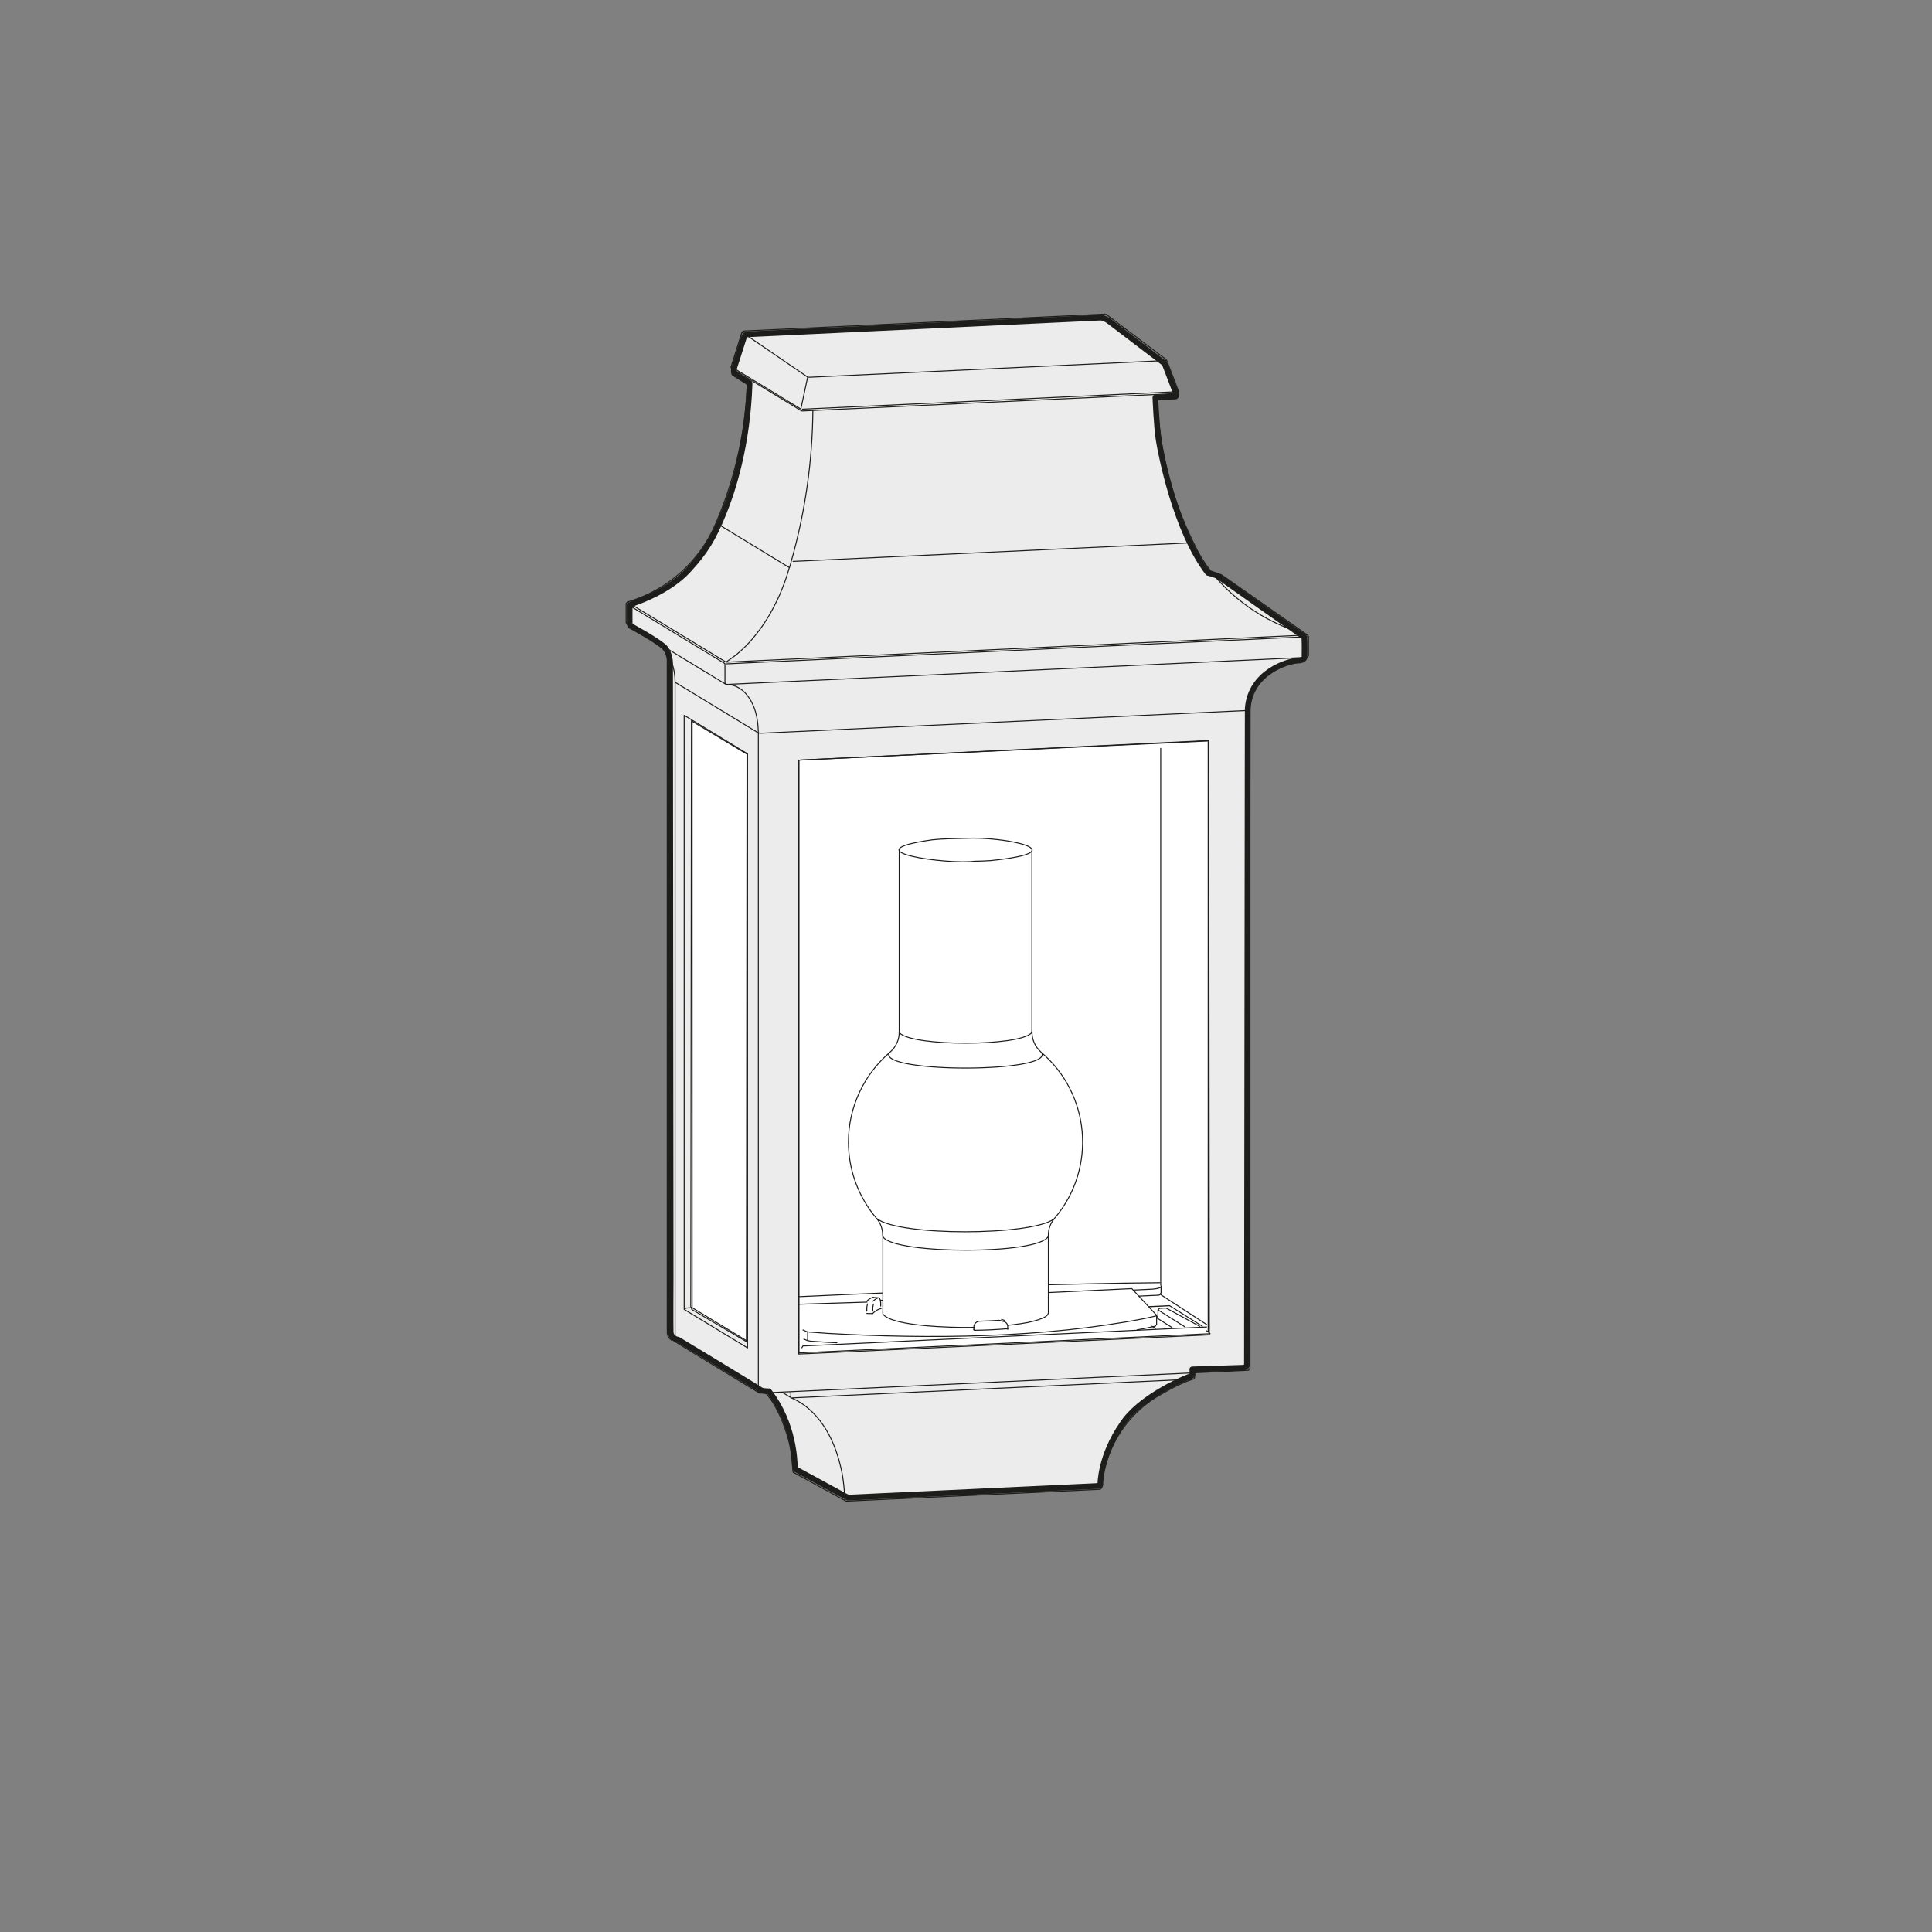 <?xml version="1.0" encoding="utf-8"?>
<!-- Generator: Adobe Illustrator 24.1.1, SVG Export Plug-In . SVG Version: 6.00 Build 0)  -->
<svg version="1.1" id="Calque_1" xmlns="http://www.w3.org/2000/svg" xmlns:xlink="http://www.w3.org/1999/xlink" x="0px" y="0px"
	 viewBox="0 0 170.08 170.08" style="enable-background:new 0 0 170.08 170.08;" xml:space="preserve">
<rect x="0" y="0" width="170.08" height="170.08" fill="#808080" stroke="none"/>
<style type="text/css">
	.st0{clip-path:url(#SVGID_2_);fill:#ECECEC;}
	.st1{clip-path:url(#SVGID_2_);fill:none;stroke:#1D1D1B;stroke-width:0.085;stroke-miterlimit:10;}
	.st2{clip-path:url(#SVGID_2_);fill:none;stroke:#1D1D1B;stroke-width:0.5;stroke-miterlimit:10;}
	.st3{clip-path:url(#SVGID_4_);fill:#FFFFFF;}
	.st4{clip-path:url(#SVGID_4_);fill:#ECECEC;}
	
		.st5{clip-path:url(#SVGID_4_);fill:none;stroke:#1D1D1B;stroke-width:0.5;stroke-linecap:round;stroke-linejoin:round;stroke-miterlimit:10;}
	
		.st6{clip-path:url(#SVGID_4_);fill:none;stroke:#1D1D1B;stroke-width:0.08;stroke-linecap:round;stroke-linejoin:round;stroke-miterlimit:10;}
	.st7{fill:none;stroke:#1D1D1B;stroke-width:0.085;stroke-linecap:round;stroke-linejoin:round;stroke-miterlimit:10;}
	.st8{clip-path:url(#SVGID_6_);fill:#ECECEC;}
	.st9{clip-path:url(#SVGID_6_);fill:none;stroke:#1D1D1B;stroke-width:0.085;stroke-miterlimit:10;}
	.st10{clip-path:url(#SVGID_6_);fill:#1D1D1B;}
	.st11{clip-path:url(#SVGID_6_);fill:none;stroke:#1D1D1B;stroke-width:0.5;stroke-miterlimit:10;}
	.st12{clip-path:url(#SVGID_6_);fill:#FFFFFF;}
	.st13{clip-path:url(#SVGID_8_);fill:#ECECEC;}
	
		.st14{clip-path:url(#SVGID_8_);fill:none;stroke:#1D1D1B;stroke-width:0.5;stroke-linecap:round;stroke-linejoin:round;stroke-miterlimit:10;}
	
		.st15{clip-path:url(#SVGID_8_);fill:none;stroke:#1D1D1B;stroke-width:0.076;stroke-linecap:round;stroke-linejoin:round;stroke-miterlimit:10;}
	.st16{clip-path:url(#SVGID_8_);fill:#FFFFFF;}
	.st17{clip-path:url(#SVGID_8_);fill:none;stroke:#1D1D1B;stroke-width:0.076;stroke-miterlimit:10;}
	.st18{fill:none;stroke:#1D1D1B;stroke-width:0.076;stroke-linecap:round;stroke-linejoin:round;stroke-miterlimit:10;}
	.st19{clip-path:url(#SVGID_10_);fill:#ECECEC;}
	
		.st20{clip-path:url(#SVGID_10_);fill:none;stroke:#1D1D1B;stroke-width:0.5;stroke-linecap:round;stroke-linejoin:round;stroke-miterlimit:10;}
	
		.st21{clip-path:url(#SVGID_10_);fill:none;stroke:#1D1D1B;stroke-width:0.085;stroke-linecap:round;stroke-linejoin:round;stroke-miterlimit:10;}
	.st22{clip-path:url(#SVGID_10_);fill:#FFFFFF;}
	.st23{clip-path:url(#SVGID_10_);fill:none;stroke:#1D1D1B;stroke-width:0.085;stroke-miterlimit:10;}
	.st24{clip-path:url(#SVGID_12_);fill:#ECECEC;}
	.st25{fill:none;stroke:#1D1D1B;stroke-width:0.25;stroke-linecap:round;stroke-linejoin:round;stroke-miterlimit:10;}
	
		.st26{clip-path:url(#SVGID_14_);fill:none;stroke:#1D1D1B;stroke-width:0.25;stroke-linecap:round;stroke-linejoin:round;stroke-miterlimit:10;}
	
		.st27{clip-path:url(#SVGID_16_);fill:none;stroke:#1D1D1B;stroke-width:0.25;stroke-linecap:round;stroke-linejoin:round;stroke-miterlimit:10;}
	
		.st28{clip-path:url(#SVGID_18_);fill:none;stroke:#1D1D1B;stroke-width:0.25;stroke-linecap:round;stroke-linejoin:round;stroke-miterlimit:10;}
	
		.st29{clip-path:url(#SVGID_18_);fill:none;stroke:#1D1D1B;stroke-width:0.5;stroke-linecap:round;stroke-linejoin:round;stroke-miterlimit:10;}
	.st30{clip-path:url(#SVGID_20_);fill:#ECECEC;}
	.st31{clip-path:url(#SVGID_20_);fill:none;stroke:#1D1D1B;stroke-width:0.5;stroke-linecap:round;stroke-linejoin:round;}
	.st32{clip-path:url(#SVGID_20_);fill:none;stroke:#1D1D1B;stroke-width:0.085;stroke-linecap:round;stroke-linejoin:round;}
	.st33{clip-path:url(#SVGID_20_);fill:#FFFFFF;}
	.st34{clip-path:url(#SVGID_20_);fill:none;stroke:#1D1D1B;stroke-width:0.085;stroke-miterlimit:10;}
	.st35{clip-path:url(#SVGID_22_);fill:#1D1D1B;}
	.st36{clip-path:url(#SVGID_22_);fill:#ECECEC;}
	.st37{clip-path:url(#SVGID_22_);fill:none;stroke:#1D1D1B;stroke-width:0.5;stroke-miterlimit:10;}
	
		.st38{clip-path:url(#SVGID_22_);fill:none;stroke:#1D1D1B;stroke-width:0.085;stroke-linecap:round;stroke-linejoin:round;stroke-miterlimit:10;}
	.st39{fill:#FFFFFF;}
	.st40{fill:none;stroke:#FFFFFF;stroke-width:0.085;stroke-miterlimit:10;}
	.st41{clip-path:url(#SVGID_24_);fill:#ECECEC;}
	
		.st42{clip-path:url(#SVGID_24_);fill:none;stroke:#1D1D1B;stroke-width:0.085;stroke-linecap:round;stroke-linejoin:round;stroke-miterlimit:10;}
	.st43{clip-path:url(#SVGID_24_);fill:none;stroke:#1D1D1B;stroke-width:0.5;stroke-miterlimit:10;}
	.st44{fill:none;stroke:#1D1D1B;stroke-width:0.085;stroke-miterlimit:10;}
	.st45{clip-path:url(#SVGID_26_);fill:#ECECEC;}
	.st46{clip-path:url(#SVGID_26_);fill:none;stroke:#1D1D1B;stroke-width:0.085;stroke-miterlimit:10;}
	
		.st47{clip-path:url(#SVGID_26_);fill:none;stroke:#1D1D1B;stroke-width:0.085;stroke-linecap:round;stroke-linejoin:round;stroke-miterlimit:10;}
	.st48{fill:none;stroke:#1D1D1B;stroke-width:0.5;stroke-miterlimit:10;}
	.st49{clip-path:url(#SVGID_28_);fill:#ECECEC;}
	.st50{clip-path:url(#SVGID_28_);fill:#1D1D1B;}
	
		.st51{clip-path:url(#SVGID_30_);fill:none;stroke:#1D1D1B;stroke-width:0.085;stroke-linecap:round;stroke-linejoin:round;stroke-miterlimit:10;}
	.st52{clip-path:url(#SVGID_32_);fill:#ECECEC;}
	.st53{clip-path:url(#SVGID_32_);fill:none;stroke:#1D1D1B;stroke-width:0.5;stroke-miterlimit:10;}
	.st54{clip-path:url(#SVGID_32_);fill:#FFFFFF;}
	.st55{clip-path:url(#SVGID_32_);fill:none;stroke:#1D1D1B;stroke-width:0.085;stroke-miterlimit:10;}
	.st56{clip-path:url(#SVGID_34_);fill:#ECECEC;}
	.st57{clip-path:url(#SVGID_34_);fill:#1D1D1B;}
	.st58{clip-path:url(#SVGID_34_);fill:none;stroke:#1D1D1B;stroke-width:0.085;stroke-linecap:round;stroke-linejoin:round;}
	.st59{clip-path:url(#SVGID_34_);fill:none;stroke:#1D1D1B;stroke-width:0.15;stroke-linecap:round;stroke-linejoin:round;}
	.st60{clip-path:url(#SVGID_34_);fill:#FFFFFF;}
	.st61{clip-path:url(#SVGID_34_);fill:none;stroke:#1D1D1B;stroke-width:0.085;stroke-miterlimit:10;}
	.st62{clip-path:url(#SVGID_36_);fill:#ECECEC;}
	
		.st63{clip-path:url(#SVGID_36_);fill:none;stroke:#1D1D1B;stroke-width:0.5;stroke-linecap:round;stroke-linejoin:round;stroke-miterlimit:10;}
	
		.st64{clip-path:url(#SVGID_36_);fill:none;stroke:#1D1D1B;stroke-width:0.085;stroke-linecap:round;stroke-linejoin:round;stroke-miterlimit:10;}
	.st65{clip-path:url(#SVGID_36_);fill:#FFFFFF;}
	.st66{clip-path:url(#SVGID_36_);fill:none;stroke:#1D1D1B;stroke-width:0.085;stroke-miterlimit:10;}
	.st67{clip-path:url(#SVGID_38_);fill:#ECECEC;}
	
		.st68{clip-path:url(#SVGID_38_);fill:none;stroke:#1D1D1B;stroke-width:0.5;stroke-linecap:round;stroke-linejoin:round;stroke-miterlimit:10;}
	.st69{clip-path:url(#SVGID_38_);fill:#FFFFFF;}
	.st70{clip-path:url(#SVGID_38_);fill:none;stroke:#1D1D1B;stroke-width:0.085;stroke-miterlimit:10;}
	
		.st71{clip-path:url(#SVGID_38_);fill:none;stroke:#1D1D1B;stroke-width:0.085;stroke-linecap:round;stroke-linejoin:round;stroke-miterlimit:10;}
	.st72{clip-path:url(#SVGID_40_);fill:#ECECEC;}
	.st73{clip-path:url(#SVGID_40_);fill:none;stroke:#1D1D1B;stroke-width:0.5;stroke-linecap:round;stroke-linejoin:round;}
	.st74{clip-path:url(#SVGID_40_);fill:none;stroke:#1D1D1B;stroke-width:0.085;stroke-linecap:round;stroke-linejoin:round;}
	.st75{clip-path:url(#SVGID_40_);fill:#FFFFFF;}
	.st76{clip-path:url(#SVGID_40_);fill:none;stroke:#1D1D1B;stroke-width:0.085;stroke-miterlimit:10;}
	.st77{fill:#ECECEC;}
	.st78{fill:none;}
	.st79{fill:#1D1D1B;}
	.st80{clip-path:url(#SVGID_42_);fill:#ECECEC;}
	.st81{clip-path:url(#SVGID_42_);fill:none;stroke:#1D1D1B;stroke-width:0.5;stroke-linecap:round;stroke-linejoin:round;}
	.st82{clip-path:url(#SVGID_42_);fill:none;stroke:#1D1D1B;stroke-width:0.085;stroke-linecap:round;stroke-linejoin:round;}
	.st83{clip-path:url(#SVGID_42_);fill:#FFFFFF;}
	.st84{clip-path:url(#SVGID_42_);fill:none;stroke:#1D1D1B;stroke-width:0.085;stroke-miterlimit:10;}
	.st85{clip-path:url(#SVGID_44_);fill:#ECECEC;}
	.st86{clip-path:url(#SVGID_44_);fill:#1D1D1B;}
	.st87{clip-path:url(#SVGID_46_);fill:#ECECEC;}
	.st88{clip-path:url(#SVGID_46_);fill:#1D1D1B;}
	.st89{clip-path:url(#SVGID_46_);fill:none;stroke:#1D1D1B;stroke-width:0.085;stroke-miterlimit:10;}
	.st90{fill:none;stroke:#000000;stroke-width:0.5;stroke-miterlimit:10;}
	.st91{clip-path:url(#SVGID_48_);fill:#ECECEC;}
	.st92{clip-path:url(#SVGID_48_);fill:none;stroke:#1D1D1B;stroke-width:0.5;stroke-linecap:round;stroke-linejoin:round;}
	.st93{clip-path:url(#SVGID_48_);fill:none;stroke:#1D1D1B;stroke-width:0.085;stroke-linecap:round;stroke-linejoin:round;}
	.st94{clip-path:url(#SVGID_48_);fill:#FFFFFF;}
	.st95{clip-path:url(#SVGID_48_);fill:none;stroke:#1D1D1B;stroke-width:0.085;stroke-miterlimit:10;}
	.st96{clip-path:url(#SVGID_50_);fill:#ECECEC;}
	.st97{clip-path:url(#SVGID_50_);fill:none;stroke:#1D1D1B;stroke-width:0.5;stroke-linecap:round;stroke-linejoin:round;}
	.st98{clip-path:url(#SVGID_50_);fill:#FFFFFF;}
	.st99{clip-path:url(#SVGID_50_);fill:none;stroke:#1D1D1B;stroke-width:0.085;stroke-miterlimit:10;}
	.st100{clip-path:url(#SVGID_50_);fill:none;stroke:#1D1D1B;stroke-width:0.085;stroke-linecap:round;stroke-linejoin:round;}
	.st101{clip-path:url(#SVGID_52_);fill:#ECECEC;}
	
		.st102{clip-path:url(#SVGID_52_);fill:none;stroke:#1D1D1B;stroke-width:0.085;stroke-linecap:round;stroke-linejoin:round;stroke-miterlimit:500;}
	.st103{clip-path:url(#SVGID_52_);fill:#FFFFFF;}
	.st104{clip-path:url(#SVGID_52_);fill:none;stroke:#ECECEC;stroke-width:0.085;stroke-miterlimit:10;}
	.st105{clip-path:url(#SVGID_54_);fill:#ECECEC;}
	.st106{clip-path:url(#SVGID_54_);fill:none;stroke:#1D1D1B;stroke-width:0.085;stroke-linecap:round;stroke-linejoin:round;}
	.st107{clip-path:url(#SVGID_54_);fill:#FFFFFF;}
	.st108{clip-path:url(#SVGID_54_);fill:none;stroke:#ECECEC;stroke-width:0.085;stroke-miterlimit:10;}
	.st109{clip-path:url(#SVGID_56_);fill:#ECECEC;}
	.st110{clip-path:url(#SVGID_56_);fill:none;stroke:#1D1D1B;stroke-width:0.085;stroke-miterlimit:10;}
	.st111{clip-path:url(#SVGID_56_);fill:#FFFFFF;}
	
		.st112{clip-path:url(#SVGID_56_);fill:none;stroke:#1D1D1B;stroke-width:0.085;stroke-linecap:round;stroke-linejoin:round;stroke-miterlimit:10;}
	.st113{clip-path:url(#SVGID_58_);fill:#ECECEC;}
	
		.st114{clip-path:url(#SVGID_58_);fill:none;stroke:#1D1D1B;stroke-width:0.5;stroke-linecap:round;stroke-linejoin:round;stroke-miterlimit:10;}
	.st115{clip-path:url(#SVGID_58_);fill:#FFFFFF;}
	.st116{clip-path:url(#SVGID_58_);fill:none;stroke:#1D1D1B;stroke-width:0.085;stroke-miterlimit:10;}
	
		.st117{clip-path:url(#SVGID_58_);fill:none;stroke:#1D1D1B;stroke-width:0.085;stroke-linecap:round;stroke-linejoin:round;stroke-miterlimit:10;}
	.st118{clip-path:url(#SVGID_60_);fill:#ECECEC;}
	.st119{clip-path:url(#SVGID_60_);fill:none;stroke:#1D1D1B;stroke-width:0.085;stroke-miterlimit:10;}
	.st120{clip-path:url(#SVGID_62_);fill:#ECECEC;}
	.st121{clip-path:url(#SVGID_62_);fill:none;stroke:#1D1D1B;stroke-width:0.5;stroke-linecap:round;stroke-linejoin:round;}
	.st122{clip-path:url(#SVGID_62_);fill:none;stroke:#1D1D1B;stroke-width:0.085;stroke-linecap:round;stroke-linejoin:round;}
	.st123{clip-path:url(#SVGID_62_);fill:#FFFFFF;}
	.st124{clip-path:url(#SVGID_62_);fill:none;stroke:#1D1D1B;stroke-width:0.085;stroke-miterlimit:10;}
	.st125{clip-path:url(#SVGID_64_);fill:#ECECEC;}
	.st126{clip-path:url(#SVGID_64_);fill:#1D1D1B;}
	.st127{clip-path:url(#SVGID_64_);fill:none;stroke:#1D1D1B;stroke-width:0.085;stroke-linecap:round;stroke-linejoin:round;}
	.st128{clip-path:url(#SVGID_64_);fill:none;stroke:#1D1D1B;stroke-width:0.085;}
	.st129{clip-path:url(#SVGID_66_);fill:#ECECEC;}
	.st130{clip-path:url(#SVGID_66_);fill:none;stroke:#1D1D1B;stroke-width:0.5;stroke-linecap:round;stroke-linejoin:round;}
	.st131{clip-path:url(#SVGID_66_);fill:none;stroke:#1D1D1B;stroke-width:0.085;stroke-linecap:round;stroke-linejoin:round;}
	.st132{clip-path:url(#SVGID_66_);fill:#FFFFFF;}
	.st133{clip-path:url(#SVGID_66_);fill:none;stroke:#1D1D1B;stroke-width:0.085;stroke-miterlimit:10;}
	.st134{clip-path:url(#SVGID_68_);fill:#ECECEC;}
	.st135{clip-path:url(#SVGID_68_);fill:none;stroke:#1D1D1B;stroke-width:0.5;}
	.st136{clip-path:url(#SVGID_68_);fill:none;stroke:#1D1D1B;stroke-width:0.085;stroke-linecap:round;}
	.st137{clip-path:url(#SVGID_68_);fill:#FFFFFF;}
	.st138{clip-path:url(#SVGID_68_);fill:none;stroke:#1D1D1B;stroke-width:0.085;stroke-miterlimit:10;}
	.st139{clip-path:url(#SVGID_70_);fill:#ECECEC;}
	.st140{clip-path:url(#SVGID_70_);fill:none;stroke:#1D1D1B;stroke-width:0.5;}
	.st141{clip-path:url(#SVGID_70_);fill:#FFFFFF;}
	.st142{clip-path:url(#SVGID_70_);fill:none;stroke:#1D1D1B;stroke-width:0.085;stroke-miterlimit:10;}
	.st143{clip-path:url(#SVGID_70_);fill:none;stroke:#1D1D1B;stroke-width:0.085;stroke-linecap:round;stroke-linejoin:round;}
	.st144{clip-path:url(#SVGID_70_);fill:none;stroke:#1D1D1B;stroke-width:0.085;}
	.st145{clip-path:url(#SVGID_72_);fill:#ECECEC;}
	.st146{clip-path:url(#SVGID_72_);fill:none;stroke:#1D1D1B;stroke-width:0.5;stroke-miterlimit:10;}
	.st147{clip-path:url(#SVGID_72_);fill:none;stroke:#1D1D1B;stroke-width:0.085;}
	.st148{clip-path:url(#SVGID_72_);fill:none;stroke:#1D1D1B;stroke-width:0.085;stroke-linecap:round;stroke-linejoin:round;}
	.st149{clip-path:url(#SVGID_72_);fill:#FFFFFF;}
	.st150{clip-path:url(#SVGID_72_);fill:none;stroke:#1D1D1B;stroke-width:0.085;stroke-miterlimit:10;}
	.st151{clip-path:url(#SVGID_74_);fill:#ECECEC;}
	
		.st152{clip-path:url(#SVGID_74_);fill:none;stroke:#1D1D1B;stroke-width:0.5;stroke-linecap:round;stroke-linejoin:round;stroke-miterlimit:10;}
	.st153{clip-path:url(#SVGID_74_);fill:#FFFFFF;}
	.st154{clip-path:url(#SVGID_74_);fill:none;stroke:#1D1D1B;stroke-width:0.085;stroke-miterlimit:10;}
	
		.st155{clip-path:url(#SVGID_74_);fill:none;stroke:#1D1D1B;stroke-width:0.085;stroke-linecap:round;stroke-linejoin:round;stroke-miterlimit:10;}
	.st156{clip-path:url(#SVGID_76_);fill:#FFFFFF;}
	.st157{clip-path:url(#SVGID_76_);fill:none;stroke:#1D1D1B;stroke-width:0.085;stroke-miterlimit:10;}
	.st158{clip-path:url(#SVGID_76_);fill:#ECECEC;}
	.st159{clip-path:url(#SVGID_76_);fill:none;stroke:#1D1D1B;stroke-width:0.5;}
	.st160{clip-path:url(#SVGID_76_);fill:none;stroke:#1D1D1B;stroke-width:0.085;stroke-linecap:round;}
	.st161{clip-path:url(#SVGID_76_);fill:none;stroke:#1D1D1B;stroke-width:0.085;stroke-linecap:round;stroke-linejoin:round;}
	.st162{clip-path:url(#SVGID_78_);fill:#ECECEC;}
	.st163{clip-path:url(#SVGID_78_);fill:none;stroke:#1D1D1B;stroke-width:0.5;}
	.st164{clip-path:url(#SVGID_78_);fill:#FFFFFF;}
	.st165{clip-path:url(#SVGID_78_);fill:none;stroke:#1D1D1B;stroke-width:0.085;stroke-miterlimit:10;}
	.st166{clip-path:url(#SVGID_78_);fill:none;stroke:#1D1D1B;stroke-width:0.085;}
	.st167{clip-path:url(#SVGID_80_);fill:#ECECEC;}
	.st168{clip-path:url(#SVGID_80_);fill:#1D1D1B;}
	.st169{clip-path:url(#SVGID_80_);fill:none;stroke:#1D1D1B;stroke-width:0.085;stroke-linecap:round;stroke-linejoin:round;}
	.st170{clip-path:url(#SVGID_82_);fill:#ECECEC;}
	.st171{clip-path:url(#SVGID_82_);fill:none;stroke:#1D1D1B;stroke-width:0.085;stroke-miterlimit:10;}
	.st172{clip-path:url(#SVGID_82_);fill:#FFFFFF;}
	.st173{clip-path:url(#SVGID_82_);fill:none;stroke:#1D1D1B;stroke-width:0.085;stroke-linecap:round;stroke-miterlimit:10;}
	.st174{clip-path:url(#SVGID_84_);fill:#ECECEC;}
	.st175{clip-path:url(#SVGID_84_);fill:none;stroke:#1D1D1B;stroke-width:0.08;stroke-linecap:round;stroke-linejoin:round;}
	.st176{clip-path:url(#SVGID_84_);fill:none;stroke:#1D1D1B;stroke-width:0.5;stroke-linecap:round;stroke-linejoin:round;}
	.st177{clip-path:url(#SVGID_86_);fill:#ECECEC;}
	.st178{clip-path:url(#SVGID_86_);fill:none;stroke:#1D1D1B;stroke-width:0.5;stroke-linecap:round;stroke-linejoin:round;}
	.st179{clip-path:url(#SVGID_86_);fill:none;stroke:#1D1D1B;stroke-width:0.085;stroke-linecap:round;stroke-linejoin:round;}
	.st180{clip-path:url(#SVGID_86_);fill:#FFFFFF;}
	.st181{clip-path:url(#SVGID_86_);fill:none;stroke:#1D1D1B;stroke-width:0.085;stroke-miterlimit:10;}
	.st182{clip-path:url(#SVGID_88_);fill:#ECECEC;}
	.st183{clip-path:url(#SVGID_88_);fill:none;stroke:#1D1D1B;stroke-width:0.5;stroke-linecap:round;stroke-linejoin:round;}
	.st184{clip-path:url(#SVGID_88_);fill:#FFFFFF;}
	.st185{clip-path:url(#SVGID_88_);fill:none;stroke:#1D1D1B;stroke-width:0.085;stroke-miterlimit:10;}
	.st186{clip-path:url(#SVGID_88_);fill:none;stroke:#1D1D1B;stroke-width:0.085;stroke-linecap:round;stroke-linejoin:round;}
	.st187{clip-path:url(#SVGID_90_);fill:#ECECEC;}
	.st188{clip-path:url(#SVGID_90_);fill:none;stroke:#1D1D1B;stroke-width:0.5;stroke-linecap:round;stroke-linejoin:round;}
	.st189{clip-path:url(#SVGID_90_);fill:none;stroke:#1D1D1B;stroke-width:0.085;stroke-linecap:round;stroke-linejoin:round;}
	.st190{clip-path:url(#SVGID_90_);fill:#FFFFFF;}
	.st191{clip-path:url(#SVGID_90_);fill:none;stroke:#1D1D1B;stroke-width:0.085;stroke-miterlimit:10;}
	.st192{clip-path:url(#SVGID_92_);fill:#ECECEC;}
	.st193{clip-path:url(#SVGID_92_);fill:#1D1D1B;}
	.st194{clip-path:url(#SVGID_92_);fill:none;}
	.st195{clip-path:url(#SVGID_92_);fill:none;stroke:#1D1D1B;stroke-width:0.2;stroke-linecap:round;stroke-linejoin:round;}
	.st196{clip-path:url(#SVGID_94_);fill:#ECECEC;}
	.st197{clip-path:url(#SVGID_94_);fill:none;stroke:#1D1D1B;stroke-width:0.5;stroke-linecap:round;stroke-linejoin:round;}
	.st198{clip-path:url(#SVGID_96_);fill:none;stroke:#1D1D1B;stroke-width:0.085;stroke-linecap:round;stroke-linejoin:round;}
	.st199{clip-path:url(#SVGID_98_);fill:#ECECEC;}
	.st200{clip-path:url(#SVGID_98_);fill:none;stroke:#1D1D1B;stroke-width:0.5;stroke-linecap:round;stroke-linejoin:round;}
	.st201{clip-path:url(#SVGID_98_);fill:#FFFFFF;}
	.st202{clip-path:url(#SVGID_98_);fill:none;stroke:#1D1D1B;stroke-width:0.085;stroke-miterlimit:10;}
	.st203{clip-path:url(#SVGID_98_);fill:none;stroke:#1D1D1B;stroke-width:0.085;stroke-linecap:round;stroke-linejoin:round;}
	.st204{clip-path:url(#SVGID_100_);fill:#ECECEC;}
	
		.st205{clip-path:url(#SVGID_100_);fill:none;stroke:#1D1D1B;stroke-width:0.5;stroke-linecap:round;stroke-linejoin:round;stroke-miterlimit:10;}
	
		.st206{clip-path:url(#SVGID_100_);fill:none;stroke:#1D1D1B;stroke-width:0.085;stroke-linecap:round;stroke-linejoin:round;stroke-miterlimit:10;}
	.st207{clip-path:url(#SVGID_102_);fill:#ECECEC;}
	.st208{clip-path:url(#SVGID_102_);fill:none;stroke:#1D1D1B;stroke-width:0.5;stroke-linecap:round;stroke-linejoin:round;}
	.st209{clip-path:url(#SVGID_104_);fill:none;stroke:#1D1D1B;stroke-width:0.085;stroke-linecap:round;stroke-linejoin:round;}
	.st210{clip-path:url(#SVGID_106_);fill:#FFFFFF;}
	.st211{clip-path:url(#SVGID_106_);fill:none;stroke:#1D1D1B;stroke-width:0.085;stroke-miterlimit:10;}
	.st212{clip-path:url(#SVGID_106_);fill:#ECECEC;}
	.st213{clip-path:url(#SVGID_106_);fill:none;stroke:#1D1D1B;stroke-width:0.5;stroke-miterlimit:10;}
	.st214{clip-path:url(#SVGID_106_);fill:none;stroke:#1D1D1B;stroke-width:0.085;stroke-linecap:round;stroke-linejoin:round;}
	.st215{clip-path:url(#SVGID_108_);fill:#FFFFFF;}
	.st216{clip-path:url(#SVGID_108_);fill:none;stroke:#1D1D1B;stroke-width:0.085;stroke-miterlimit:10;}
	.st217{clip-path:url(#SVGID_108_);fill:none;stroke:#1D1D1B;stroke-width:0.085;stroke-linecap:round;stroke-linejoin:round;}
	.st218{clip-path:url(#SVGID_110_);fill:#ECECEC;}
	.st219{clip-path:url(#SVGID_110_);fill:none;stroke:#1D1D1B;stroke-width:0.5;stroke-linecap:round;stroke-linejoin:round;}
	.st220{clip-path:url(#SVGID_110_);fill:#FFFFFF;}
	.st221{clip-path:url(#SVGID_110_);fill:none;stroke:#1D1D1B;stroke-width:0.085;stroke-miterlimit:10;}
	.st222{clip-path:url(#SVGID_110_);fill:none;stroke:#1D1D1B;stroke-width:0.085;stroke-linecap:round;stroke-linejoin:round;}
	.st223{clip-path:url(#SVGID_112_);fill:#ECECEC;}
	.st224{clip-path:url(#SVGID_112_);fill:none;stroke:#1D1D1B;stroke-width:0.085;stroke-miterlimit:10;}
	.st225{clip-path:url(#SVGID_114_);fill:none;stroke:#1D1D1B;stroke-width:0.085;stroke-linecap:round;stroke-linejoin:round;}
	.st226{clip-path:url(#SVGID_116_);fill:#ECECEC;}
	.st227{clip-path:url(#SVGID_116_);fill:none;stroke:#1D1D1B;stroke-width:0.5;stroke-linecap:round;stroke-linejoin:round;}
	.st228{clip-path:url(#SVGID_116_);fill:none;stroke:#1D1D1B;stroke-width:0.085;stroke-linecap:round;stroke-linejoin:round;}
	.st229{clip-path:url(#SVGID_118_);fill:#FFFFFF;}
	.st230{clip-path:url(#SVGID_118_);fill:none;stroke:#1D1D1B;stroke-width:0.085;stroke-miterlimit:10;}
	.st231{clip-path:url(#SVGID_120_);fill:none;stroke:#1D1D1B;stroke-width:0.085;stroke-linecap:round;stroke-linejoin:round;}
	.st232{clip-path:url(#SVGID_122_);fill:#ECECEC;}
	.st233{clip-path:url(#SVGID_122_);fill:none;stroke:#1D1D1B;stroke-width:0.085;stroke-miterlimit:10;}
	.st234{clip-path:url(#SVGID_124_);fill:none;stroke:#1D1D1B;stroke-width:0.085;stroke-linecap:round;stroke-linejoin:round;}
	.st235{clip-path:url(#SVGID_126_);fill:#ECECEC;}
	.st236{clip-path:url(#SVGID_126_);fill:none;stroke:#1D1D1B;stroke-width:0.5;stroke-linecap:round;stroke-linejoin:round;}
	.st237{clip-path:url(#SVGID_128_);fill:#FFFFFF;}
	.st238{clip-path:url(#SVGID_128_);fill:none;stroke:#1D1D1B;stroke-width:0.085;stroke-miterlimit:10;}
	.st239{clip-path:url(#SVGID_128_);fill:none;stroke:#1D1D1B;stroke-width:0.085;stroke-linecap:round;stroke-linejoin:round;}
	.st240{clip-path:url(#SVGID_130_);fill:#ECECEC;}
	.st241{clip-path:url(#SVGID_130_);fill:none;stroke:#1D1D1B;stroke-width:0.5;stroke-linecap:round;stroke-miterlimit:10;}
	.st242{clip-path:url(#SVGID_132_);fill:#FFFFFF;}
	.st243{clip-path:url(#SVGID_132_);fill:none;stroke:#1D1D1B;stroke-width:0.085;stroke-miterlimit:10;}
	.st244{clip-path:url(#SVGID_132_);fill:none;stroke:#1D1D1B;stroke-width:0.085;stroke-linecap:round;stroke-miterlimit:10;}
	.st245{clip-path:url(#SVGID_134_);fill:#ECECEC;}
	.st246{clip-path:url(#SVGID_134_);fill:none;stroke:#1D1D1B;stroke-width:0.5;stroke-linecap:round;stroke-linejoin:round;}
	.st247{clip-path:url(#SVGID_136_);fill:none;stroke:#1D1D1B;stroke-width:0.085;stroke-linecap:round;stroke-linejoin:round;}
	.st248{clip-path:url(#SVGID_138_);fill:#ECECEC;}
	
		.st249{clip-path:url(#SVGID_138_);fill:none;stroke:#1D1D1B;stroke-width:0.5;stroke-linecap:round;stroke-linejoin:round;stroke-miterlimit:10;}
	.st250{clip-path:url(#SVGID_140_);fill:#FFFFFF;}
	.st251{clip-path:url(#SVGID_140_);fill:none;stroke:#1D1D1B;stroke-width:0.085;stroke-miterlimit:10;}
	
		.st252{clip-path:url(#SVGID_140_);fill:none;stroke:#1D1D1B;stroke-width:0.085;stroke-linecap:round;stroke-linejoin:round;stroke-miterlimit:10;}
	.st253{clip-path:url(#SVGID_142_);fill:#ECECEC;}
	.st254{clip-path:url(#SVGID_142_);fill:none;stroke:#1D1D1B;stroke-width:0.5;stroke-linecap:round;stroke-linejoin:round;}
	.st255{clip-path:url(#SVGID_142_);fill:#FFFFFF;}
	.st256{clip-path:url(#SVGID_142_);fill:none;stroke:#1D1D1B;stroke-width:0.085;stroke-miterlimit:10;}
	.st257{clip-path:url(#SVGID_142_);fill:none;stroke:#1D1D1B;stroke-width:0.085;stroke-linecap:round;stroke-linejoin:round;}
	.st258{clip-path:url(#SVGID_144_);fill:#ECECEC;}
	.st259{clip-path:url(#SVGID_144_);fill:none;stroke:#1D1D1B;stroke-width:0.5;stroke-linecap:round;stroke-linejoin:round;}
	.st260{clip-path:url(#SVGID_146_);fill:#FFFFFF;}
	.st261{clip-path:url(#SVGID_146_);fill:none;stroke:#1D1D1B;stroke-width:0.085;stroke-miterlimit:10;}
	.st262{clip-path:url(#SVGID_146_);fill:none;stroke:#1D1D1B;stroke-width:0.085;stroke-linecap:round;stroke-linejoin:round;}
	.st263{fill:none;stroke:#1D1D1B;stroke-width:0.085;stroke-linecap:round;stroke-linejoin:round;}
	.st264{clip-path:url(#SVGID_148_);fill:none;stroke:#1D1D1B;stroke-width:0.085;stroke-linecap:round;stroke-linejoin:round;}
	.st265{clip-path:url(#SVGID_148_);fill:#FFFFFF;}
	.st266{fill:none;stroke:#1D1D1B;stroke-width:0.4;stroke-miterlimit:10;}
	.st267{fill:none;stroke:#1D1D1B;stroke-width:0.25;stroke-miterlimit:10;}
	.st268{fill:none;stroke:#1D1D1B;stroke-width:0.5;stroke-linecap:round;stroke-linejoin:round;stroke-miterlimit:10;}
	.st269{fill:none;stroke:#000000;stroke-width:0.25;stroke-miterlimit:10;}
</style>
<g>
	<defs>
		<rect id="SVGID_93_" x="54.93" y="27.46" width="60.43" height="104.88"/>
	</defs>
	<clipPath id="SVGID_2_">
		<use xlink:href="#SVGID_93_"  style="overflow:visible;"/>
	</clipPath>
	<path class="st0" d="M65.85,29.43l31.09-1.47c0,0,0.38,0.08,0.66,0.29c0.28,0.21,4.92,3.75,4.92,3.75l0.95,2.48
		c0,0,0.21,0.42-0.03,0.43c-0.24,0.01-1.73,0.08-1.73,0.08s0.1,2.55,0.29,3.74s1.47,7.95,4.34,11.7c0,0,0.71,0.16,0.95,0.34
		s7.18,5.06,7.18,5.06s0.28,0.12,0.34,0.28c0.06,0.16,0.03,1.67,0.03,1.67s0.11,0.36-0.62,0.38c-0.73,0.02-4.13,0.94-4.38,4.21
		l-0.01,6.38l-0.06,51.37c0,0,0.08,0.26-0.43,0.29c-0.51,0.02-4.38,0.14-4.38,0.14s0.04,0.45,0,0.5c-0.05,0.05,0.04,0.04-0.44,0.22
		c-0.49,0.18-4.25,1.81-5.73,4.11c-1.92,2.77-1.92,5.23-1.92,5.23s0.04,0.19-0.13,0.2c-0.17,0.01-8.35,0.39-8.35,0.39l-13.75,0.64
		l-4.54-2.47c0,0-0.1,0-0.13-0.36c-0.03-0.36-0.05-3.65-2.28-6.53c0,0-0.58,0.01-0.73-0.12c-0.15-0.12-7.26-4.42-7.26-4.42
		s-0.63-0.06-0.66-0.69c-0.02-0.63,0-4.68,0-4.68L58.99,58.5c0,0,0.05-0.86-0.46-1.48c-0.59-0.61-3.04-1.93-3.04-1.93
		s-0.06-0.02-0.06-0.35v-1.44c0,0,0.16-0.14,0.57-0.28c0.41-0.14,2.95-1.07,4.54-2.77c1.59-1.7,2.29-2.94,3.12-4.98
		c0.84-2.04,2.15-6.04,2.33-11.54l-1.36-0.86c0,0-0.09-0.21,0.03-0.57c0.12-0.36,0.84-2.63,0.84-2.63S65.55,29.45,65.85,29.43"/>
	
		<path style="clip-path:url(#SVGID_2_);fill:none;stroke:#1D1D1B;stroke-width:0.5;stroke-linecap:round;stroke-linejoin:round;" d="
		M65.85,29.43l31.09-1.47c0,0,0.38,0.08,0.66,0.29c0.28,0.21,4.92,3.75,4.92,3.75l0.95,2.48c0,0,0.21,0.42-0.03,0.43
		c-0.24,0.01-1.73,0.08-1.73,0.08s0.1,2.55,0.29,3.74s1.47,7.95,4.34,11.7c0,0,0.71,0.16,0.95,0.34s7.18,5.06,7.18,5.06
		s0.28,0.12,0.34,0.28c0.06,0.16,0.03,1.67,0.03,1.67s0.11,0.36-0.62,0.38c-0.73,0.02-4.13,0.94-4.38,4.21l-0.01,6.38l-0.06,51.37
		c0,0,0.08,0.26-0.43,0.29c-0.51,0.02-4.38,0.14-4.38,0.14s0.04,0.45,0,0.5c-0.05,0.05,0.04,0.04-0.44,0.22
		c-0.49,0.18-4.25,1.81-5.73,4.11c-1.92,2.77-1.92,5.23-1.92,5.23s0.04,0.19-0.13,0.2c-0.17,0.01-8.35,0.39-8.35,0.39l-13.75,0.64
		l-4.54-2.47c0,0-0.1,0-0.13-0.36c-0.03-0.36-0.05-3.65-2.28-6.53c0,0-0.58,0.01-0.73-0.12c-0.15-0.12-7.26-4.42-7.26-4.42
		s-0.63-0.06-0.66-0.69c-0.02-0.63,0-4.68,0-4.68L58.99,58.5c0,0,0.05-0.86-0.46-1.48c-0.59-0.61-3.04-1.93-3.04-1.93
		s-0.06-0.02-0.06-0.35v-1.44c0,0,0.16-0.14,0.57-0.28c0.41-0.14,2.95-1.07,4.54-2.77c1.59-1.7,2.29-2.94,3.12-4.98
		c0.84-2.04,2.15-6.04,2.33-11.54l-1.36-0.86c0,0-0.09-0.21,0.03-0.57c0.12-0.36,0.84-2.63,0.84-2.63S65.55,29.45,65.85,29.43z"/>
</g>
<polygon class="st39" points="70.32,66.92 106.41,65.19 106.46,117.51 71.24,119.16 70.32,119.2 "/>
<polygon class="st44" points="70.32,66.92 106.41,65.19 106.46,117.51 71.24,119.16 70.32,119.2 "/>
<polygon class="st39" points="60.87,63.46 65.76,66.39 65.71,118.11 60.91,115.28 60.81,115.01 "/>
<polygon class="st44" points="60.87,63.46 65.76,66.39 65.71,118.11 60.91,115.28 60.81,115.01 "/>
<g>
	<defs>
		<rect id="SVGID_95_" x="54.93" y="27.46" width="60.43" height="104.88"/>
	</defs>
	<clipPath id="SVGID_4_">
		<use xlink:href="#SVGID_95_"  style="overflow:visible;"/>
	</clipPath>
	
		<path style="clip-path:url(#SVGID_4_);fill:none;stroke:#1D1D1B;stroke-width:0.085;stroke-linecap:round;stroke-linejoin:round;" d="
		M76.79,115.19v0.27 M77.53,114.98v-0.27 M77.53,114.71l-0.01-0.12l-0.03-0.16l-0.05-0.12l-0.06-0.06l-0.07,0 M77.31,114.25
		c-0.17,0.07-0.33,0.17-0.46,0.3 M76.25,115.18v0.27 M77.31,114.25l-0.49-0.04 M76.82,114.21c-0.19,0.07-0.36,0.18-0.51,0.33
		 M76.82,114.21l0.04-0.01 M102.21,113.21v0.05 M102.21,113.27v0.54 M102.21,113.27l-0.02,0.04c-0.15,0.13-0.6,0.16-0.79,0.18
		l-0.21,0.01 M92.83,107.26l-0.05,0.05c-1.99,1.49-13.71,1.53-15.61-0.05l0,0 M91.64,92.62l0.07,0.07
		c0.91,1.76-14.04,1.78-13.46,0.05l0.1-0.12 M90.84,90.81l-0.05,0.14c-1.22,1.18-10.36,1.18-11.58,0l-0.05-0.14 M92.29,108.79
		l0,0.04c-0.78,1.65-13.54,1.6-14.54,0.07l-0.03-0.11 M70.69,118.49l35.53-1.67 M102.97,114.95l-1.86,0.09 M103.18,116.87
		l-1.36-0.86 M104.33,116.82l-2.38-1.5 M101.72,116.94l-0.31-0.19 M92.29,113.1l0.44-0.01l3.11-0.07l3.12-0.06l3.13-0.04
		 M70.33,114.15l0.91-0.04l3.09-0.14l3.12-0.13l0.26-0.01 M101.19,113.5l-1.43,0.07 M105.02,121.41l-35.28,1.65 M66.9,122.64
		l43-2.01 M55.18,54.94l8.7,5.29 M63.88,60.22l0.05,0.02 M63.96,60.25L63.96,60.25 M64.38,32.41l6.16,3.75l0.08,0.02 M70.63,36.18
		l33.01-1.54 M70.43,66.91l35.93-1.68 M65.81,66.39v52.23 M115.19,56.03l-0.06-0.11 M115.19,57.72v-1.69 M115.13,55.92l-7.6-5.32
		 M115.09,57.85l0.1-0.13 M103.63,34.64l0.04-0.01l0.08-0.18l-1.05-2.74 M102.7,31.71l-0.05-0.06 M102.66,31.65l-5.29-3.98
		 M61.48,119.37l5.35,3.25l0.08,0.02 M110.04,120.5V62.52v-0.01 M68.83,122.55l0.82,0.5 M109.9,120.63l0.13-0.14 M97.29,27.65
		l-31.84,1.49l-0.13,0.1l-0.97,3.08 M105.04,121.41l0.02-0.01 M74.45,132.14l0.07,0.02 M74.52,132.15l22.33-1.04 M69.83,129.61
		l4.62,2.52 M58.74,57.7l0-0.01 M58.74,57.7v59.6 M59.09,117.96l0.07,0.05 M59.44,118.12l2.04,1.25 M96.85,131.11l0.13-0.13
		 M107.53,50.6l-0.05-0.02 M63.92,58.28c0.29-0.2,0.58-0.4,0.87-0.62c0.28-0.23,0.56-0.48,0.84-0.76c0.22-0.22,0.44-0.46,0.65-0.71
		c0.21-0.25,0.42-0.52,0.63-0.8c0.2-0.27,0.4-0.56,0.59-0.87c0.19-0.3,0.37-0.62,0.55-0.96c0.14-0.27,0.28-0.55,0.42-0.83
		c0.14-0.29,0.26-0.58,0.38-0.89c0.12-0.29,0.24-0.6,0.34-0.91c0.11-0.32,0.2-0.64,0.3-0.97 M63.96,58.29l-0.04,0 M63.96,58.29
		l51.1-2.39 M104.96,47.78l-35.14,1.64 M55.22,53c3.52-1.02,6.39-3.57,7.81-6.96 M55.22,53l8.7,5.29 M69.5,49.97l-6.47-3.94
		 M59.15,58.34c-0.06-0.25-0.18-0.49-0.34-0.69 M66.76,64.52l-7.33-4.46c0-0.59-0.09-1.17-0.28-1.72 M66.76,64.52
		c-0.01-0.2-0.01-0.4-0.03-0.59c-0.02-0.23-0.04-0.44-0.08-0.65c-0.04-0.2-0.08-0.39-0.13-0.58c-0.06-0.23-0.14-0.44-0.23-0.63
		c-0.08-0.19-0.17-0.36-0.27-0.52c-0.13-0.21-0.27-0.39-0.42-0.55c-0.15-0.15-0.3-0.28-0.46-0.38c-0.19-0.13-0.39-0.22-0.59-0.28
		c-0.2-0.06-0.4-0.08-0.59-0.1 M63.96,60.25l-0.04-0.01 M58.73,57.67c-0.16-0.33-0.35-0.64-0.58-0.93 M58.73,57.67l-0.01-0.04v-0.02
		l0.01,0 M58.73,57.62l0.07,0.04 M66.76,64.52l0.17,0.02 M55.22,53l-0.1,0.14 M63.82,58.42l-8.7-5.29 M55.12,53.14v1.69
		 M63.82,60.11v-1.69 M115.08,56.05l-51.1,2.39 M115.02,57.87L64,60.25 M66.93,64.54v0.01 M109.93,62.53v0.01l-43,2.01
		 M115.02,57.87c-1.19,0.06-2.34,0.48-3.28,1.22 M55.12,54.82l0.06,0.11 M69.66,49.4c1.22-4.31,1.86-8.77,1.9-13.26 M69.5,49.97
		c0.06-0.19,0.11-0.38,0.16-0.58 M63.03,46.04c1.73-4.03,2.68-8.37,2.77-12.77 M66.76,64.52v0.01 M66.76,122.51V64.53l0.17,0.02
		 M66.76,122.51l0.17,0.01 M59.43,60.07v57.86 M59.43,117.92l-0.01,0.12 M60.23,115.27v-52.3 M60.23,62.97l5.58,3.39 M65.81,66.36
		v52.3 M65.81,118.66l-5.58-3.39 M106.53,117.41l-36.2,1.69 M70.33,119.1V66.91 M70.5,36.01l0.6-2.81 M71.09,33.19l-5.77-3.95
		 M65.33,29.24l-0.96,3.04 M64.37,32.28l6.13,3.73 M71.25,33.21l-0.16-0.02 M102.61,31.74l-31.35,1.47 M70.65,36.02l33.01-1.54
		 M64.37,32.28l-0.02,0.04l0.07,0.1 M65.45,29.14l-0.12,0.1 M65.81,66.36l0,0.03 M65.81,118.62l0,0.04 M105.32,48.3
		c0.18,0.32,0.35,0.65,0.55,0.96c0.19,0.31,0.4,0.6,0.62,0.89c0.42,0.56,0.88,1.08,1.37,1.57c0.32,0.32,0.66,0.62,1,0.91
		c0.34,0.28,0.69,0.55,1.05,0.81c0.35,0.25,0.72,0.48,1.08,0.7c0.36,0.21,0.74,0.42,1.11,0.6c0.48,0.24,0.98,0.46,1.47,0.65
		c0.5,0.19,1,0.35,1.5,0.51 M115.08,55.89l-0.02,0.01 M115.08,55.89l-7.6-5.31 M107.48,50.58c-0.27-0.07-0.54-0.14-0.81-0.21
		 M115.04,57.86c-0.37,0.05-0.73,0.09-1.09,0.18c-0.36,0.08-0.7,0.2-1.03,0.35c-0.29,0.13-0.57,0.28-0.84,0.45
		c-0.26,0.17-0.51,0.37-0.74,0.59c-0.18,0.17-0.34,0.36-0.49,0.57c-0.15,0.2-0.28,0.42-0.39,0.64c-0.1,0.19-0.18,0.4-0.24,0.61
		c-0.06,0.21-0.12,0.42-0.14,0.64c-0.02,0.19-0.03,0.39-0.04,0.59 M110.03,62.51L110.03,62.51L110.03,62.51 M104.96,47.77l0.02-0.01
		l0.06-0.02h0.01v0 M101.89,34.72c0.07,4.52,1.16,8.97,3.16,13.02 M115.09,57.85L115.09,57.85L115.09,57.85 M115.08,57.85
		l-0.04,0.01 M106.53,117.41l-0.17-0.15 M106.36,117.25l-0.14-0.09 M105.05,47.74c0.09,0.18,0.18,0.37,0.28,0.55 M60.4,115.15
		l-0.17,0.12 M60.4,115.15l0.53-0.03 M60.93,115.12l4.88,2.96 M74.38,132.03c-0.03-0.55-0.07-1.1-0.14-1.63
		c-0.06-0.51-0.16-1-0.28-1.46c-0.12-0.5-0.27-0.97-0.43-1.4c-0.16-0.43-0.34-0.83-0.53-1.19c-0.09-0.17-0.19-0.34-0.28-0.5
		c-0.18-0.3-0.38-0.58-0.58-0.84c-0.2-0.25-0.41-0.49-0.63-0.7c-0.21-0.21-0.43-0.39-0.65-0.56c-0.22-0.17-0.45-0.32-0.68-0.44
		c-0.16-0.09-0.33-0.17-0.5-0.24 M67.4,122.62c0.13,0.16,0.26,0.31,0.38,0.48c0.4,0.53,0.7,1.13,0.97,1.75
		c0.27,0.63,0.5,1.29,0.68,1.96c0.17,0.65,0.28,1.33,0.33,2c0.02,0.24,0.03,0.48,0.04,0.72 M69.62,122.96v-0.01l0-0.05v-0.38
		 M105.17,121.23v-0.38 M69.66,123.06l-0.03-0.02L69.62,123v-0.04 M105.06,121.4c-0.28,0.1-0.57,0.19-0.84,0.31
		c-0.19,0.08-0.38,0.17-0.57,0.26c-0.57,0.26-1.94,1.07-1.94,1.07c-2.74,1.74-4.49,4.69-4.72,7.94l0,0v0 M105.02,121.41h0.03
		 M60.93,63.47v51.65 M105.07,121.4l0.1-0.11 M105.17,121.23v0.01l0,0.05 M58.98,58.37c-0.02-0.23-0.07-0.45-0.17-0.65 M58.98,58.37
		v59 M58.74,57.68l-0.01-0.06 M69.8,129.52l0.03,0.09 M58.98,117.37c0,0.21,0.1,0.42,0.28,0.54 M58.74,57.68L58.74,57.68
		L58.74,57.68l0,0.02 M58.74,57.73l-0.01-0.06 M58.74,117.3L58.74,117.3L58.74,117.3 M58.74,117.3c0,0.27,0.13,0.51,0.35,0.66
		 M59.29,117.98l-0.02-0.07 M63.99,60.25H64 M63.82,60.11l0.06,0.11 M70.5,36.01l0.05,0.15 M109.93,62.53l0.1-0.02 M115.09,56.05
		l0.1-0.02 M115.13,55.92l-0.05-0.02 M107.53,50.6l-0.05-0.02 M102.7,31.71l-0.09,0.03 M66.76,122.51l0.06,0.11 M66.9,122.64
		L66.9,122.64l0.01-0.01l0.01-0.01l0-0.02l0-0.02l0-0.02v-0.03 M106.36,117.25V65.23 M109.93,62.54l0.1-0.02 M109.93,120.52
		l0.1-0.02 M96.99,130.98L96.99,130.98L96.91,131h-0.02 M65.32,29.24L65.32,29.24L65.32,29.24 M65.45,29.14L65.45,29.14
		 M59.29,117.98l0.15,0.14 M102.18,113.14V65.88 M74.69,100.53c0,2.47,0.88,4.85,2.47,6.72 M92.83,107.25l0.05-0.05
		c3.67-4.37,3.11-10.9-1.24-14.58 M78.36,92.62c-2.32,1.97-3.67,4.86-3.67,7.91 M79.16,74.82v15.98 M90.84,90.81V74.82 M90.85,90.81
		c-0.02,0.68,0.27,1.34,0.78,1.79 M78.38,92.6c0.51-0.45,0.8-1.11,0.78-1.79 M92.82,107.28c-0.36,0.42-0.55,0.96-0.53,1.52
		 M77.7,108.79c0.02-0.55-0.16-1.1-0.52-1.51 M77.72,108.79v6.8 M92.29,115.59v-6.8 M105.61,116.76l-2.92-1.59 M102.97,114.94
		l-1.86,0.09 M88.4,116.23l-0.23-0.08 M101.82,116.62v-0.82 M77.35,114.25l-0.49-0.04 M100.25,114.1l1.76-0.08 M102.01,114.02
		l0.05-0.02 M102.07,114l0.14-0.19 M102.21,113.81l0.01-0.33 M83.49,73.84l0.75-0.02L85,73.8c3.37-0.18,10.01,1.16,2.24,1.96
		l-0.72,0.04l-0.75,0.02c-2.11,0.31-11.25-0.84-3.68-1.89l0.69-0.06L83.49,73.84z M85.76,116.85l-0.55,0.01
		c-1.29,0.01-6.61-0.08-7.47-1.16l-0.03-0.11 M92.29,115.59l-0.01,0.03l-0.07,0.15l-0.17,0.14l-0.27,0.14l-0.36,0.13l-0.44,0.13
		l-0.52,0.12l-0.6,0.1l-0.66,0.09l-0.46,0.05 M106.22,116.6l-4.04-2.63 M102.18,113.97v-0.06 M70.59,118.65l0.1-0.17 M105.84,116.75
		l-2.87-1.8 M102.08,115.18l-0.13,0.14 M101.94,115.32v0.55 M102.62,115.15l-0.55,0.03 M101.81,116.01l0.13-0.14 M102.69,115.17
		l-0.06-0.01 M71.02,117.23l0.29,0.05 M101.72,115.86l-0.99,0.22c-8.88,1.72-18.91,1.82-27.91,1.3l-1.5-0.11 M101.72,115.86
		l0.03-0.01l0.07-0.05l-0.01-0.01 M99.64,113.44l2.18,2.35 M76.33,114.63l-6,0.19 M77.72,114.46l-0.22,0.01 M99.64,113.44
		l-7.35,0.35 M71.02,117.23l-0.33-0.15 M85.77,117.11c0.98-0.01,1.96-0.06,2.95-0.14 M85.77,117.11l-0.05-0.09"/>
	
		<path style="clip-path:url(#SVGID_4_);fill:none;stroke:#1D1D1B;stroke-width:0.085;stroke-linecap:round;stroke-linejoin:round;" d="
		M77.57,115.19c-0.29,0.07-0.55,0.23-0.74,0.44 M76.84,115.64l-0.53-0.01 M100.11,117.07l0.55-0.1l0.99-0.21 M71.38,118.07l1.5,0.1
		l0.8,0.04 M71.1,118.02v-0.75 M70.76,117.88l0.33,0.14 M71.1,118.02l0.28,0.05 M88.71,116.78v0.25 M88.71,116.78v-0.04
		c-0.01-0.24-0.24-0.44-0.5-0.42 M86.27,116.31c-0.3,0-0.54,0.23-0.54,0.51 M86.27,116.31c0.57-0.02,1.14-0.04,1.71-0.08
		 M85.73,117.07v-0.25 M87.98,116.24l0.11,0.01l0.08,0.03 M101.75,116.71L101.75,116.71l-0.01,0.01l-0.01,0.01l-0.01,0.01
		l-0.02,0.01l-0.02,0.01l-0.03,0.01 M76.37,114.79c-0.05,0.19-0.08,0.39-0.06,0.59 M76.9,114.8c-0.06,0.19-0.09,0.39-0.06,0.59"/>
</g>
</svg>
